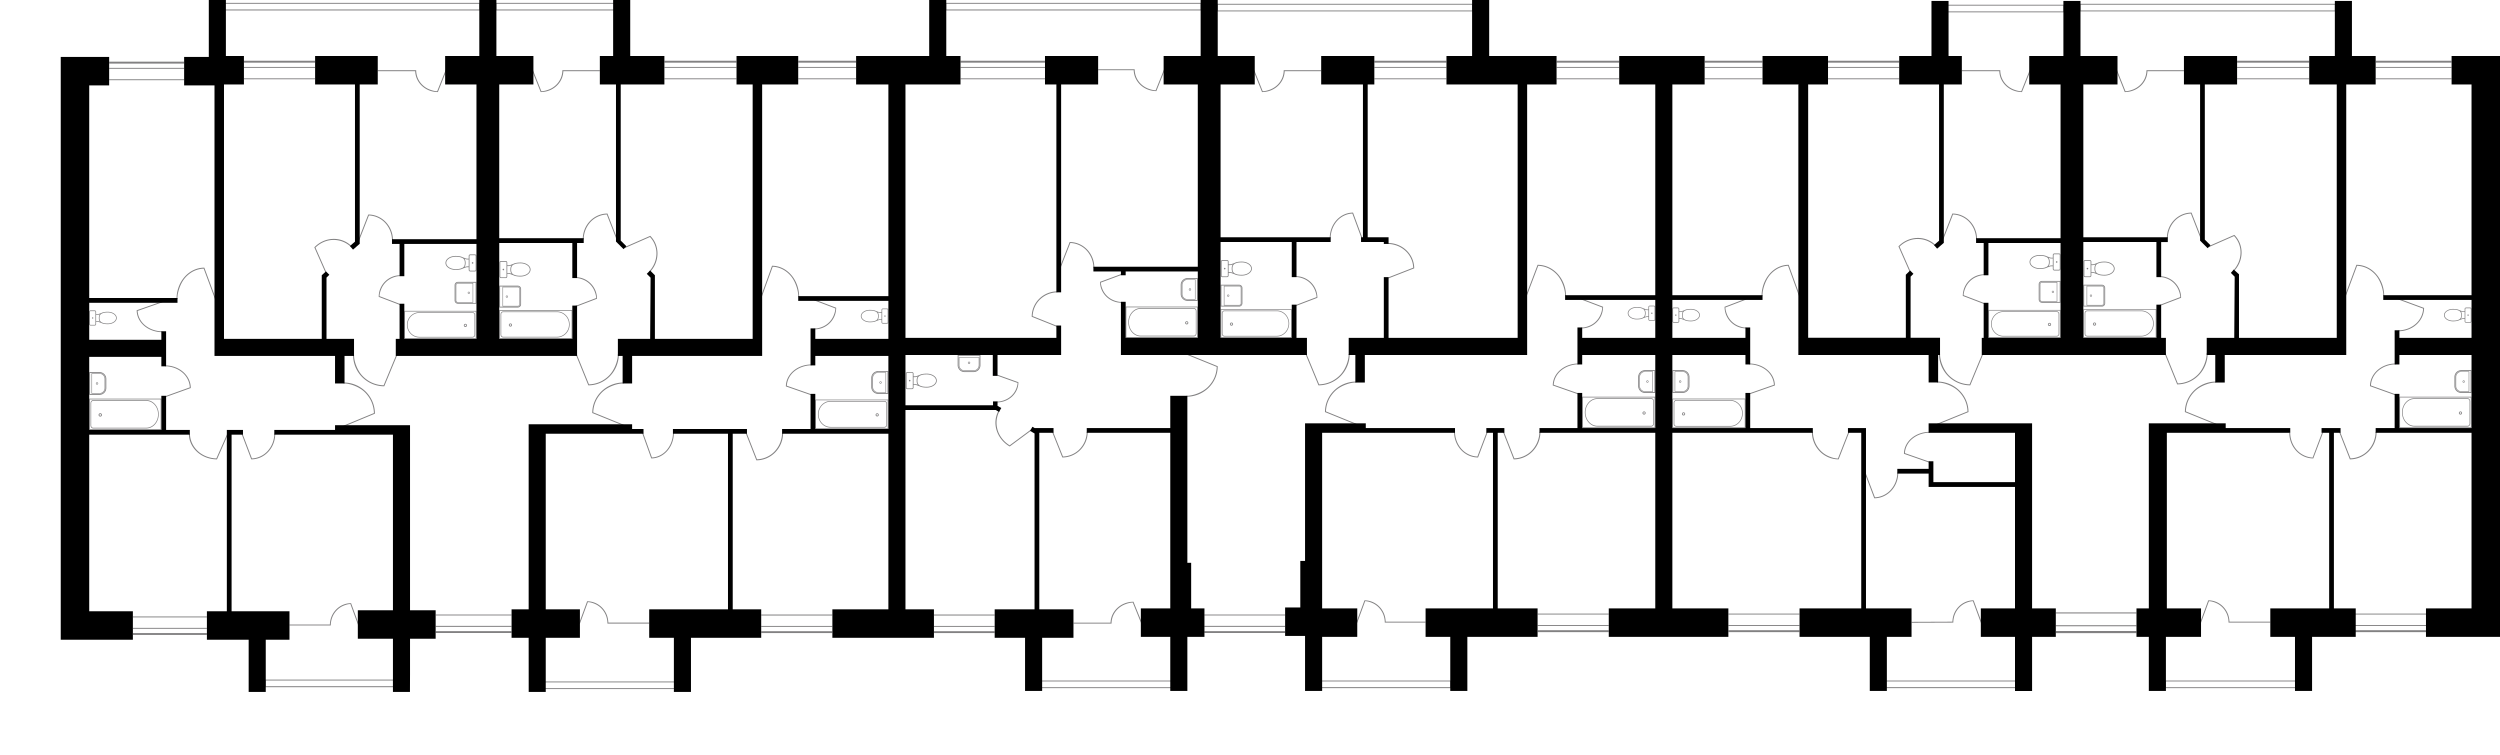 <svg xmlns="http://www.w3.org/2000/svg" width="2634" height="795" viewBox="0 0 2634 795">
  <g fill="#828182">
    <g fill-rule="evenodd" clip-rule="evenodd">
      <path d="M545.55 302.15h-16.1v20.7h16.1a2.3 2.3 0 0 0 2.3-2.3v-16.1a2.3 2.3 0 0 0-2.3-2.3zm1.725 18.4c0 .953-.772 1.725-1.725 1.725h-15.525v-19.55h15.525c.953 0 1.725.772 1.725 1.725v16.1zM545.55 301H526v23h19.55a3.45 3.45 0 0 0 3.45-3.45v-16.1a3.45 3.45 0 0 0-3.45-3.45zm2.588 19.55a2.588 2.588 0 0 1-2.588 2.587h-18.687v-21.275h18.687a2.588 2.588 0 0 1 2.588 2.588v16.1z"/>
      <path d="M534.05 311.925a.575.575 0 0 0-.004 1.15h.004a.574.574 0 0 0 0-1.15zm0-.575a1.15 1.15 0 0 0-.008 2.3h.008a1.15 1.15 0 0 0 0-2.3zM526 326.711V357h77v-30.289h-77zm76.3 29.568h-75.6v-28.847h75.6v28.847zm-72.1-.722h56.7c7.345 0 13.3-6.134 13.3-13.702s-5.955-13.702-13.3-13.702h-56.7c-1.546 0-2.8 1.291-2.8 2.885v21.635c0 1.593 1.254 2.884 2.8 2.884zm-2.1-24.519c0-1.195.94-2.164 2.1-2.164h56.7c6.959 0 12.6 5.812 12.6 12.981s-5.641 12.981-12.6 12.981h-56.7c-1.16 0-2.1-.968-2.1-2.163v-21.635zm20.263-54.402c-2.039 0-3.684.177-5.034.486l-.371.081a9.588 9.588 0 0 0-2.058.772l-3.025 1.134a6.14 6.14 0 0 1-2.154.391h-1.268v-2.864c0-.904-.732-1.636-1.636-1.636h-4.909c-.904 0-1.637.732-1.637 1.636v14.727c0 .904.733 1.637 1.637 1.637h4.909c.904 0 1.636-.733 1.636-1.637V288.5h1.268c.736 0 1.465.132 2.154.391l3.022 1.133a9.631 9.631 0 0 0 2.067.775l.364.079c1.35.309 2.995.486 5.034.486 5.875 0 10.637-3.297 10.637-7.364s-4.762-7.364-10.636-7.364zm-14.727 14.727a.82.82 0 0 1-.818.819h-4.909a.819.819 0 0 1-.818-.819v-14.727c0-.452.366-.818.818-.818h4.909c.452 0 .818.366.818.818v14.727zm4.528-3.238a6.951 6.951 0 0 0-2.442-.443h-1.268v-7.364h1.268c.834 0 1.661-.15 2.442-.443l.782-.293c-.935 1.232-1.219 2.758-1.219 4.418s.284 3.186 1.219 4.418l-.782-.293zm17.255.409c-1.772 1.227-4.264 2.011-7.056 2.011-2.173 0-3.855-.199-5.165-.533l-1.957-.733a5.548 5.548 0 0 1-1.034-.69c-1.271-1.104-1.662-2.652-1.662-4.589s.391-3.485 1.662-4.589a5.578 5.578 0 0 1 1.037-.691l1.952-.732c1.31-.335 2.993-.534 5.168-.534 2.792 0 5.284.785 7.056 2.012 1.775 1.228 2.763 2.845 2.763 4.534s-.988 3.305-2.763 4.534h-.001z"/>
      <path d="M530.392 283.154a.819.819 0 0 0-.846.789V284a.818.818 0 1 0 .846-.846zm-29.083 45.099v28.046h-74.618v-28.046h74.618zM502 357h-76v-29.448h76V357zm-2.073-25.241v21.034c0 1.162-.928 2.103-2.072 2.103h-55.964c-6.869 0-12.436-5.65-12.436-12.62s5.567-12.621 12.436-12.621h55.964c1.144 0 2.072.942 2.072 2.104zm.691 21.034c0 1.549-1.237 2.804-2.763 2.804h-55.964c-7.25 0-13.127-5.964-13.127-13.321s5.877-13.322 13.127-13.322h55.964c1.526 0 2.763 1.256 2.763 2.805v21.034zM482.45 297a3.45 3.45 0 0 0-3.45 3.45v16.1a3.45 3.45 0 0 0 3.45 3.45H502v-23h-19.55zm18.687 22.137H482.45a2.587 2.587 0 0 1-2.587-2.587v-16.1a2.588 2.588 0 0 1 2.587-2.588h18.688l-.001 21.275zM480.15 300.45v16.1a2.3 2.3 0 0 0 2.3 2.3h16.1v-20.7h-16.1a2.3 2.3 0 0 0-2.3 2.3zm17.825 17.825H482.45a1.725 1.725 0 0 1-1.725-1.725v-16.1c0-.953.772-1.725 1.725-1.725h15.525v19.55z"/>
      <path d="M493.95 307.925a.575.575 0 0 1 .004 1.15h-.004a.574.574 0 0 1 0-1.15zm0-.575a1.15 1.15 0 0 1 .008 2.3h-.007a1.15 1.15 0 0 1 0-2.3h-.001zm6.418-39.3h-4.895c-.901 0-1.632.73-1.632 1.632v2.87l-1.264-.015a6.134 6.134 0 0 1-2.149-.389l-3.018-1.132a9.612 9.612 0 0 0-2.047-.768l-.374-.082c-1.346-.308-2.986-.484-5.02-.484-5.858 0-10.606 3.287-10.606 7.343s4.748 7.343 10.606 7.343c2.034 0 3.674-.176 5.02-.485l.368-.08a9.594 9.594 0 0 0 2.053-.77l3.016-1.131a6.113 6.113 0 0 1 2.149-.39l1.264-.013v2.87c0 .901.731 1.632 1.632 1.632h4.895c.901 0 1.632-.731 1.632-1.632v-14.686c0-.902-.731-1.632-1.632-1.632l.002-.001zm-12.264 13.551a5.57 5.57 0 0 1-1.033.689l-1.948.73c-1.307.334-2.985.532-5.153.532-2.784 0-5.269-.783-7.035-2.006-1.77-1.225-2.756-2.837-2.756-4.521s.986-3.297 2.756-4.522c1.766-1.223 4.251-2.005 7.035-2.005 2.171 0 3.851.199 5.158.533l1.942.729c.4.212.748.441 1.033.688 1.268 1.101 1.657 2.645 1.657 4.577s-.389 3.475-1.657 4.576h.001zm4.473-.905c-.832 0-1.656.15-2.435.442l-.781.293c.932-1.228 1.216-2.75 1.216-4.406s-.284-3.178-1.216-4.406l.781.293a6.934 6.934 0 0 0 2.435.441l1.264.006v7.34l-1.264-.003zm8.607 3.672a.816.816 0 0 1-.816.816h-4.895a.816.816 0 0 1-.816-.816v-14.686c0-.451.365-.816.816-.816h4.895c.451 0 .816.365.816.816v14.686z"/>
      <path d="M497.919 276.209a.815.815 0 1 0 .002 1.63.815.815 0 0 0-.002-1.63zm788.761 50.223v28.847h73.64v-28.847h-73.64zM1286 356h75v-30.289h-75V356zm2.05-25.962v21.635c0 1.195.91 2.163 2.04 2.163h55.23c6.78 0 12.27-5.811 12.27-12.981s-5.49-12.981-12.27-12.981h-55.23c-1.13 0-2.04.969-2.04 2.164zm-.69 21.635c0 1.593 1.22 2.885 2.73 2.885h55.23c7.15 0 12.95-6.135 12.95-13.703s-5.8-13.702-12.95-13.702h-55.23c-1.51 0-2.73 1.292-2.73 2.885v21.635zM1305.55 300H1286v23h19.55c1.91 0 3.45-1.545 3.45-3.45v-16.1c0-1.905-1.54-3.45-3.45-3.45zm2.59 19.55a2.589 2.589 0 0 1-2.59 2.587h-18.69v-21.275h18.69a2.59 2.59 0 0 1 2.59 2.588v16.1zm-2.59-18.4h-16.1v20.7h16.1a2.3 2.3 0 0 0 2.3-2.3v-16.1a2.3 2.3 0 0 0-2.3-2.3zm1.73 18.4a1.73 1.73 0 0 1-1.73 1.725h-15.52v-19.55h15.52a1.73 1.73 0 0 1 1.73 1.725v16.1z"/>
      <path d="M1294.05 310.925c-.32 0-.57.257-.57.575s.25.575.57.575.58-.258.58-.575a.577.577 0 0 0-.58-.575zm0-.575c-.63 0-1.15.515-1.15 1.15s.52 1.15 1.15 1.15c.64 0 1.15-.515 1.15-1.15s-.51-1.15-1.15-1.15zm8.911-34.148a9.578 9.578 0 0 0-2.067.776l-3.015 1.132c-.69.258-1.42.391-2.16.391h-1.27v-2.864c0-.903-.73-1.636-1.63-1.636h-4.91c-.9 0-1.64.733-1.64 1.636v14.728c0 .903.74 1.636 1.64 1.636h4.91c.9 0 1.63-.733 1.63-1.636v-2.864h1.27c.738 0 1.469.132 2.16.391l3.015 1.132a9.578 9.578 0 0 0 2.067.776l.367.08c1.349.309 2.993.486 5.031.486 5.88 0 10.64-3.297 10.64-7.364s-4.76-7.364-10.64-7.364c-2.038 0-3.682.177-5.031.486m-9.688 14.24a.82.82 0 0 1-.82.818h-4.91a.82.82 0 0 1-.82-.818v-14.728a.82.82 0 0 1 .82-.818h4.91a.82.82 0 0 1 .82.818v14.728zm4.52-3.239a6.912 6.912 0 0 0-2.44-.443h-1.27v-7.364h1.27c.84 0 1.66-.15 2.44-.443l.788-.295c-.935 1.232-1.218 2.759-1.218 4.42s.283 3.188 1.218 4.42l-.788-.295zm17.26.409c-1.77 1.227-4.26 2.012-7.06 2.012-2.173 0-3.855-.199-5.165-.535l-1.94-.727a5.5 5.5 0 0 1-1.045-.696c-1.27-1.104-1.66-2.651-1.66-4.589s.39-3.485 1.66-4.589a5.59 5.59 0 0 1 1.046-.696l1.935-.725c1.31-.336 2.993-.535 5.168-.535 2.8 0 5.29.784 7.06 2.011 1.77 1.229 2.76 2.845 2.76 4.534s-.99 3.306-2.76 4.534l.001.001z"/>
      <path d="M1290.36 282.18a.82.82 0 1 0 0 1.64.82.82 0 0 0 0-1.64zM2095 326.552V356h76v-29.448h-76zm75.31 28.747h-74.62v-28.046h74.62v28.046zm-59.42-.701h55.96c1.53 0 2.77-1.256 2.77-2.805v-21.034c0-1.549-1.24-2.805-2.77-2.805h-55.96c-7.25 0-13.13 5.965-13.13 13.322s5.88 13.322 13.13 13.322zm0-25.943h55.96c1.15 0 2.08.942 2.08 2.104v21.034c0 1.162-.93 2.104-2.08 2.104h-55.96c-6.87 0-12.44-5.651-12.44-12.621s5.57-12.621 12.44-12.621zM2151.45 296a3.447 3.447 0 0 0-3.45 3.45v16.106a3.447 3.447 0 0 0 3.45 3.444H2171v-23h-19.55zm18.69 22.138h-18.69a2.59 2.59 0 0 1-2.59-2.588v-16.1a2.589 2.589 0 0 1 2.59-2.587h18.69v21.275zm-20.99-18.688v16.1a2.3 2.3 0 0 0 2.3 2.3h16.1v-20.7h-16.1a2.3 2.3 0 0 0-2.3 2.3zm17.82 17.825h-15.52a1.73 1.73 0 0 1-1.73-1.725v-16.1c0-.953.78-1.725 1.73-1.725h15.52v19.55z"/>
      <path d="M2162.95 306.35c-.64 0-1.15.515-1.15 1.15s.51 1.15 1.15 1.15c.63 0 1.15-.515 1.15-1.15s-.52-1.15-1.15-1.15zm.005 1.725h-.005a.578.578 0 0 1-.58-.575c0-.318.26-.575.58-.575s.57.257.57.575a.57.57 0 0 1-.565.575zm6.415-41.025h-4.9c-.9 0-1.63.731-1.63 1.632v2.853l-1.26.002c-.74 0-1.46-.132-2.15-.389l-3.011-1.129a9.532 9.532 0 0 0-2.062-.773l-.366-.08c-1.346-.308-2.987-.484-5.021-.484-5.86 0-10.61 3.287-10.61 7.343s4.75 7.343 10.61 7.343c2.034 0 3.675-.176 5.021-.484l.366-.08a9.565 9.565 0 0 0 2.062-.773l3.01-1.129a6.144 6.144 0 0 1 2.15-.389l1.26.01v2.845c0 .901.73 1.632 1.63 1.632h4.9c.9 0 1.63-.731 1.63-1.632v-14.686c0-.901-.73-1.632-1.629-1.632zm-12.27 13.551a5.467 5.467 0 0 1-1.031.688l-1.95.731c-1.306.333-2.984.531-5.149.531-2.78 0-5.27-.782-7.04-2.005-1.77-1.226-2.75-2.838-2.75-4.522s.98-3.296 2.75-4.522c1.77-1.223 4.26-2.005 7.04-2.005 2.165 0 3.843.198 5.149.531l1.95.731c.399.212.747.441 1.031.688 1.27 1.1 1.66 2.644 1.66 4.576s-.39 3.476-1.66 4.576v.002zm4.48-.904c-.83 0-1.66.149-2.44.441l-.773.29c.93-1.228 1.213-2.749 1.213-4.403s-.283-3.175-1.213-4.403l.773.29c.78.292 1.61.441 2.44.441l1.26-.002v7.356l-1.26-.01zm8.6 3.671c0 .451-.36.816-.81.816h-4.9a.81.81 0 0 1-.81-.812v-14.69c0-.451.36-.816.81-.816h4.9c.45 0 .81.365.81.816v14.686z"/>
      <path d="M2166.929 275.214a.82.82 0 0 0-.829.811.82.82 0 0 0 1.64 0 .821.821 0 0 0-.811-.811zM2195 325.711V356h77v-30.289h-77zm76.3 29.568h-75.6v-28.847h75.6v28.847zm-72.1-.721h56.7c7.35 0 13.3-6.135 13.3-13.703s-5.95-13.702-13.3-13.702h-56.7c-1.55 0-2.8 1.292-2.8 2.885v21.635c0 1.593 1.25 2.885 2.8 2.885zm-2.1-24.52c0-1.195.94-2.164 2.1-2.164h56.7c6.96 0 12.6 5.812 12.6 12.981s-5.64 12.981-12.6 12.981h-56.7c-1.16 0-2.1-.968-2.1-2.163v-21.635zM2214.55 300H2195v23h19.55c1.91 0 3.45-1.545 3.45-3.45v-16.1c0-1.905-1.54-3.45-3.45-3.45zm2.59 19.55a2.589 2.589 0 0 1-2.59 2.587h-18.69v-21.275h18.69a2.59 2.59 0 0 1 2.59 2.588v16.1zm-2.59-18.4h-16.1v20.7h16.1a2.3 2.3 0 0 0 2.3-2.3v-16.1a2.3 2.3 0 0 0-2.3-2.3zm1.73 18.4a1.73 1.73 0 0 1-1.73 1.725h-15.52v-19.55h15.52a1.73 1.73 0 0 1 1.73 1.725v16.1z"/>
      <path d="M2203.05 310.925c-.32 0-.57.257-.57.575s.25.575.57.575.58-.258.58-.575a.576.576 0 0 0-.58-.575zm0-.575c-.63 0-1.15.515-1.15 1.15s.52 1.15 1.15 1.15c.64 0 1.15-.515 1.15-1.15s-.51-1.15-1.15-1.15zm14.31-34.714c-2.039 0-3.682.177-5.031.486l-.368.08a9.622 9.622 0 0 0-2.066.775l-3.015 1.132c-.69.258-1.42.391-2.16.391l-1.27-.011v-2.853c0-.903-.73-1.636-1.63-1.636h-4.91c-.9 0-1.64.733-1.64 1.636v14.728c0 .903.74 1.636 1.64 1.636h4.91c.9 0 1.63-.733 1.63-1.636v-2.855l1.27-.009c.738 0 1.469.132 2.16.391l3.015 1.132a9.61 9.61 0 0 0 2.067.776l.367.08c1.349.309 2.993.486 5.031.486 5.88 0 10.64-3.297 10.64-7.364s-4.76-7.364-10.64-7.365zm-14.72 14.728a.82.82 0 0 1-.82.818h-4.91a.82.82 0 0 1-.82-.818v-14.728a.82.82 0 0 1 .82-.818h4.91a.82.82 0 0 1 .82.818v14.728zm4.52-3.239a6.912 6.912 0 0 0-2.44-.443l-1.27.009v-7.383l1.27.011c.84 0 1.66-.15 2.44-.443l.789-.295c-.935 1.232-1.218 2.759-1.218 4.42s.283 3.188 1.218 4.42l-.789-.295v-.001zm17.26.409c-1.77 1.227-4.26 2.012-7.06 2.012-2.173 0-3.855-.199-5.165-.535l-1.94-.727a5.5 5.5 0 0 1-1.045-.696c-1.27-1.104-1.66-2.651-1.66-4.589s.39-3.485 1.66-4.589a5.59 5.59 0 0 1 1.046-.696l1.936-.725c1.31-.336 2.993-.535 5.168-.535 2.8 0 5.29.784 7.06 2.011 1.77 1.229 2.76 2.845 2.76 4.534s-.99 3.306-2.76 4.534v.001z"/>
      <path d="M2199.351 282.189a.82.82 0 0 0-.811.811.82.82 0 0 0 1.64 0 .82.82 0 0 0-.829-.811z"/>
    </g>
    <path d="M537.803 340.781h-.004c-.443 0-.861.172-1.175.485-.316.314-.49.732-.491 1.177a1.67 1.67 0 0 0 1.67 1.67 1.668 1.668 0 0 0 1.661-1.67 1.673 1.673 0 0 0-1.661-1.662zm-.834 1.654a.828.828 0 0 1 .803-.862l.031-.001c.211 0 .411.08.567.224.163.153.257.359.264.638a.832.832 0 0 1-1.663.002l-.002-.001zm-46.61-1.249h-.004c-.443 0-.861.172-1.175.485-.316.314-.49.732-.491 1.177a1.67 1.67 0 0 0 1.67 1.67 1.668 1.668 0 0 0 1.661-1.67 1.673 1.673 0 0 0-1.661-1.662zm-.834 1.653a.828.828 0 0 1 .803-.862l.031-.001c.211 0 .411.08.567.224.163.153.257.359.264.638a.832.832 0 0 1-1.663.002l-.002-.001zm2099.359-16.912c-1.235-.283-2.708-.427-4.455-.427-2.522 0-4.893.679-6.672 1.912-1.778 1.231-2.758 2.869-2.758 4.613s.979 3.383 2.758 4.614c1.78 1.232 4.149 1.911 6.672 1.911 1.746 0 3.22-.145 4.455-.427l.355-.085a8.525 8.525 0 0 0 1.764-.661l2.717-1.018a5.397 5.397 0 0 1 1.91-.346h1.12v2.537c0 .8.65 1.45 1.45 1.45h4.35c.8 0 1.45-.65 1.45-1.45V325.5c0-.8-.65-1.45-1.45-1.45h-4.35c-.8 0-1.45.65-1.45 1.45v2.537h-1.12c-.66 0-1.3-.117-1.91-.346l-2.719-1.018a8.516 8.516 0 0 0-1.763-.66m2.418 10.078a4.985 4.985 0 0 1-.93.615l-1.732.65c-1.224.311-2.735.469-4.565.469-2.372 0-4.595-.633-6.257-1.783-1.575-1.089-2.442-2.516-2.442-4.018s.867-2.929 2.442-4.018c1.663-1.149 3.885-1.782 6.257-1.782 1.832 0 3.343.157 4.568.469l1.728.649c.347.184.665.385.931.615 1.019.891 1.474 2.145 1.474 4.066s-.455 3.176-1.474 4.066v.002zm5.094-.803h-1.12c-.74 0-1.48.133-2.17.392l-.685.257c.733-.96 1.074-2.204 1.074-3.912s-.341-2.952-1.074-3.912l.685.257c.69.26 1.43.392 2.17.392h1.12v6.526zm6.52 3.263a.72.72 0 0 1-.72.723h-4.351a.73.73 0 0 1-.729-.725v-13.05c0-.4.328-.725.73-.725h4.35c.402 0 .73.325.73.725l-.01 13.052z"/>
    <path d="M2600.383 331.3h-.008a.725.725 0 0 0-.008 1.45h.009c.19 0 .371-.073.507-.208a.712.712 0 0 0 .217-.51.722.722 0 0 0-.717-.733v.001zM2593.2 390c-3.968 0-7.195 3.228-7.195 7.2v9.6a7.14 7.14 0 0 0 2.104 5.089 7.151 7.151 0 0 0 5.092 2.111h10.805v-24H2593.2zm0 .9h9.905v22.2h-9.907a6.247 6.247 0 0 1-4.449-1.843 6.254 6.254 0 0 1-1.844-4.457v-9.6a6.252 6.252 0 0 1 1.838-4.452 6.26 6.26 0 0 1 4.457-1.848zm0 21.9h8.399v-21.6h-8.403a5.959 5.959 0 0 0-4.238 1.754 5.963 5.963 0 0 0-1.758 4.246v9.6c0 3.309 2.691 6 6 6zm7.8-.6h-7.8a5.406 5.406 0 0 1-5.4-5.4v-9.6c0-2.978 2.423-5.4 5.4-5.4h7.8v20.4z"/>
    <path d="M2595.76 400.8a1.2 1.2 0 0 0 0 2.4 1.201 1.201 0 0 0 0-2.4zm-.6 1.198a.6.6 0 0 1 .596-.604h.005v-.001a.598.598 0 0 1 .599.605.599.599 0 0 1-.6.596h-.004a.603.603 0 0 1-.596-.596zM2528 418.015V451h76v-32.985h-76zm.689 32.2V418.8h74.621v31.415h-74.621zm71.161-30.63h-55.96c-7.24 0-13.13 6.694-13.13 14.922s5.89 14.922 13.13 14.922h55.96c1.527 0 2.771-1.409 2.771-3.141v-23.562c0-1.732-1.243-3.142-2.771-3.142v.001zm-55.96.786h55.96c1.146 0 2.08 1.057 2.08 2.355v23.562c0 1.299-.934 2.355-2.08 2.355h-55.96c-6.859 0-12.439-6.342-12.439-14.137s5.58-14.136 12.439-14.135z"/>
    <path d="M2592.355 433.486h-.004c-.443 0-.861.172-1.175.485-.316.314-.49.732-.491 1.177a1.67 1.67 0 0 0 1.67 1.67 1.668 1.668 0 0 0 1.661-1.67 1.673 1.673 0 0 0-1.661-1.662zm-.833 1.654a.828.828 0 0 1 .803-.862l.031-.001c.211 0 .411.08.567.224.163.153.257.359.264.638a.832.832 0 0 1-1.663.002l-.002-.001zM120.239 330.411c-1.78-1.232-4.146-1.911-6.664-1.911-1.749 0-3.225.145-4.461.427l-.352.084a8.475 8.475 0 0 0-1.775.666l-2.705 1.014a5.433 5.433 0 0 1-1.909.346h-1.123V328.5c0-.8-.65-1.45-1.45-1.45h-4.35c-.8 0-1.45.65-1.45 1.45v13.05c0 .8.65 1.45 1.45 1.45h4.35c.8 0 1.45-.65 1.45-1.45v-2.538h1.123c.652 0 1.299.118 1.909.347l2.701 1.012a8.557 8.557 0 0 0 1.788.67l.342.081c1.236.283 2.712.427 4.462.427 2.518 0 4.884-.679 6.664-1.911 1.78-1.232 2.761-2.871 2.761-4.614s-.98-3.381-2.761-4.614v.001zm-19.714 11.139a.727.727 0 0 1-.725.725h-4.35a.726.726 0 0 1-.725-.725V328.5c0-.4.325-.725.725-.725h4.35c.4 0 .725.325.725.725v13.05zm4.012-2.87a6.152 6.152 0 0 0-2.164-.393h-1.123v-6.525h1.123c.739 0 1.472-.133 2.164-.392l.684-.257c-.731.959-1.072 2.203-1.072 3.912s.34 2.952 1.071 3.912l-.683-.257zm15.29.362c-1.662 1.149-3.882 1.783-6.252 1.783-1.827 0-3.337-.156-4.56-.466l-1.737-.651a4.964 4.964 0 0 1-.931-.616c-1.018-.885-1.472-2.139-1.472-4.067s.454-3.183 1.472-4.066c.267-.232.586-.433.934-.618l1.722-.646c1.225-.312 2.738-.469 4.571-.469 2.371 0 4.591.633 6.252 1.781l.128-.185-.128.185c1.579 1.093 2.448 2.52 2.448 4.018s-.87 2.924-2.448 4.018l.001-.001z"/>
    <circle cx="97.625" cy="335.025" r=".725"/>
    <path d="M104.8 392.014H94v24h10.8c3.97 0 7.2-3.229 7.2-7.199v-9.601c0-3.97-3.23-7.2-7.2-7.2zm-9.9.9h9.9c3.474 0 6.3 2.826 6.3 6.3v9.603a6.306 6.306 0 0 1-6.3 6.298h-9.9v-22.201zm15.9 15.9v-9.601c0-3.309-2.691-6-6-6h-8.4v21.601h8.4c3.309 0 6-2.691 6-6zm-6-15c2.978 0 5.4 2.422 5.4 5.4v9.601a5.405 5.405 0 0 1-5.4 5.399H97v-20.4h7.8z"/>
    <path d="M102.249 405.214c.32 0 .622-.126.848-.354s.35-.529.349-.85-.126-.621-.354-.848c-.228-.226-.511-.366-.85-.349a1.2 1.2 0 1 0 .007 2.401zm-.429-1.627a.598.598 0 0 1 .423-.175h.001a.598.598 0 0 1 .599.601c0 .33-.269.599-.599.6h-.001a.6.6 0 0 1-.423-1.026zM94 420.014V453h76v-32.986H94zm.691 32.2V420.8h74.618v31.414H94.691zm59.418-30.63H98.145c-1.523 0-2.763 1.41-2.763 3.142v23.561c0 1.733 1.24 3.142 2.763 3.142h55.964v-.001c7.238 0 13.127-6.694 13.127-14.922 0-8.228-5.889-14.922-13.127-14.922zm0 29.059H98.146c-1.143 0-2.073-1.056-2.073-2.356v-23.561c0-1.299.929-2.356 2.072-2.356v-.001h55.964c6.857 0 12.436 6.342 12.436 14.137s-5.579 14.137-12.436 14.137z"/>
    <path d="M106.893 435.896c-.336-.333-.754-.541-1.255-.515a1.777 1.777 0 0 0-1.768 1.767c-.001.473.182.919.516 1.255.335.336.779.521 1.261.522.473-.001.918-.186 1.252-.522s.517-.782.516-1.255-.187-.917-.522-1.252zm-.368 1.255a.889.889 0 0 1-.884.886h-.002a.883.883 0 0 1-.886-.887c0-.238.093-.46.261-.627a.881.881 0 0 1 .625-.258h.002c.237 0 .459.094.626.261s.259.391.258.625zM934.55 325.05h-4.35c-.8 0-1.45.65-1.45 1.45v2.537h-1.123a5.433 5.433 0 0 1-1.909-.346l-2.706-1.015a8.512 8.512 0 0 0-1.773-.665l-.353-.084c-1.236-.283-2.712-.427-4.461-.427-2.518 0-4.884.679-6.665 1.911-1.78 1.233-2.76 2.872-2.76 4.614s.98 3.381 2.761 4.614c1.78 1.232 4.146 1.911 6.664 1.911 1.749 0 3.225-.145 4.462-.427l.343-.081a8.578 8.578 0 0 0 1.788-.67l2.701-1.012a5.434 5.434 0 0 1 1.909-.347h1.123v2.538c0 .8.65 1.45 1.45 1.45h4.35c.8 0 1.45-.65 1.45-1.45v-13.05c0-.8-.65-1.45-1.45-1.45l-.001-.001zm-10.897 12.041a5 5 0 0 1-.933.617l-1.735.65c-1.224.31-2.733.467-4.561.467-2.371 0-4.59-.633-6.251-1.783-1.579-1.093-2.448-2.52-2.448-4.018s.87-2.925 2.448-4.019c1.66-1.148 3.88-1.781 6.251-1.781 1.834 0 3.347.158 4.572.47l1.72.645c.349.185.669.387.936.619 1.018.883 1.472 2.138 1.472 4.066s-.454 3.182-1.472 4.066l.001.001zm5.097-.804h-1.123c-.739 0-1.472.133-2.164.393l-.684.257c.731-.96 1.071-2.203 1.071-3.912s-.34-2.953-1.072-3.912l.685.257a6.174 6.174 0 0 0 2.164.392h1.123v6.525zm6.525 3.263a.727.727 0 0 1-.725.725h-4.35a.727.727 0 0 1-.725-.725V326.5c0-.4.325-.725.725-.725h4.35c.4 0 .725.325.725.725v13.05z"/>
    <circle cx="932.375" cy="333.025" r=".725"/>
    <path d="M925.2 391c-3.97 0-7.2 3.23-7.2 7.2v9.6c0 3.97 3.23 7.2 7.2 7.2H936v-24h-10.8zm0 23.1a6.307 6.307 0 0 1-6.3-6.3v-9.6c0-3.474 2.826-6.3 6.3-6.3h9.9v22.2h-9.9zm-6-15.9v9.6c0 3.309 2.691 6 6 6h8.4v-21.6h-8.4c-3.309 0-6 2.691-6 6zm6 15a5.406 5.406 0 0 1-5.4-5.4v-9.6c0-2.978 2.422-5.4 5.4-5.4h7.8v20.4h-7.8z"/>
    <path d="M927.758 401.8h-.003c-.319 0-.62.124-.847.35a1.192 1.192 0 0 0-.354.848c-.002.661.535 1.2 1.203 1.203a1.202 1.202 0 0 0 1.197-1.203 1.205 1.205 0 0 0-1.197-1.197l.001-.001zm.408 1.609a.601.601 0 1 1-.431-1.039h.022c.152 0 .296.058.408.161.117.11.185.259.19.46a.596.596 0 0 1-.19.419l.001-.001zM859 421v31h77v-31h-77zm.7 30.262v-29.523h75.6v29.523h-75.6zm72.1-28.786h-56.7c-7.334 0-13.3 6.291-13.3 14.024s5.966 14.024 13.3 14.024h56.7c1.544 0 2.8-1.325 2.8-2.953v-22.144c0-1.628-1.256-2.952-2.8-2.952v.001zm2.1 2.952v22.144c0 1.222-.942 2.215-2.1 2.215h-56.7c-6.948 0-12.6-5.96-12.6-13.286s5.652-13.286 12.6-13.286h56.7c1.158 0 2.1.993 2.1 2.213z"/>
    <path d="M924.205 435.44h-.004c-.443 0-.861.172-1.175.485-.316.314-.49.732-.491 1.177a1.67 1.67 0 0 0 1.67 1.67 1.668 1.668 0 0 0 1.661-1.67 1.673 1.673 0 0 0-1.661-1.662zm-.833 1.654a.828.828 0 0 1 .803-.862l.031-.001c.211 0 .411.08.567.224.163.153.257.359.264.638a.832.832 0 0 1-1.663.002l-.002-.001zM1186 323.015V356h76v-32.985h-76zm.69 32.2V323.8h74.62v31.415h-74.62zm71.16-30.63h-55.96c-7.24 0-13.13 6.694-13.13 14.922s5.89 14.922 13.13 14.922h55.96c1.527 0 2.77-1.409 2.77-3.141v-23.561c0-1.732-1.243-3.142-2.77-3.142zm0 29.059h-55.96c-6.859 0-12.44-6.342-12.44-14.137s5.581-14.136 12.44-14.136h55.96c1.147 0 2.08 1.057 2.08 2.356v23.561c0 1.299-.933 2.356-2.08 2.356z"/>
    <path d="M1250.355 338.486h-.004c-.443 0-.861.172-1.175.485-.316.314-.49.732-.491 1.177a1.67 1.67 0 0 0 1.67 1.67 1.668 1.668 0 0 0 1.661-1.67 1.673 1.673 0 0 0-1.661-1.662zm-.833 1.654a.828.828 0 0 1 .803-.862l.031-.001c.211 0 .411.08.567.224.163.153.257.359.264.638a.832.832 0 0 1-1.663.002l-.002-.001zm-278.536 54.114a9.591 9.591 0 0 0-2.013.755l-3.037 1.139a6.112 6.112 0 0 1-2.149.389h-1.264v-2.855c0-.9-.732-1.632-1.632-1.632h-4.895c-.9 0-1.632.732-1.632 1.632v14.686c0 .899.732 1.632 1.632 1.632h4.895c.9 0 1.632-.732 1.632-1.632v-2.862l1.264.007c.734 0 1.462.132 2.149.389l3.037 1.139a9.564 9.564 0 0 0 2.016.756l.384.091c1.391.318 3.052.481 5.021.481 2.833 0 5.497-.764 7.5-2.15s3.107-3.23 3.107-5.192-1.104-3.807-3.107-5.193c-2.003-1.387-4.667-2.15-7.5-2.15-1.968 0-3.629.163-5.021.481m-9.666 14.203a.817.817 0 0 1-.816.815h-4.895a.817.817 0 0 1-.816-.815v-14.686c0-.45.366-.816.816-.816h4.895c.45 0 .816.366.816.816v14.686zm4.515-3.23a6.934 6.934 0 0 0-2.435-.441l-1.264-.007v-7.337h1.264c.832 0 1.656-.15 2.435-.442l.77-.289c-.822 1.079-1.205 2.479-1.205 4.402s.383 3.322 1.204 4.401l-.769-.289v.002zm17.207.409c-1.867 1.293-4.365 2.005-7.035 2.005-2.058 0-3.757-.176-5.133-.525l-1.953-.732a5.538 5.538 0 0 1-1.046-.693c-1.146-.995-1.657-2.406-1.657-4.576s.511-3.582 1.657-4.577c.299-.26.657-.486 1.047-.693l1.951-.732c1.377-.349 3.076-.525 5.135-.525 2.67 0 5.168.712 7.036 2.005 1.777 1.23 2.755 2.836 2.755 4.522s-.979 3.291-2.755 4.521h-.002z"/>
    <path d="M958.444 400.21a.817.817 0 0 0-.816.815.816.816 0 1 0 1.393-.576.81.81 0 0 0-.577-.239zM1251.2 293c-3.967 0-7.195 3.228-7.195 7.2v9.599c-.003 3.967 3.222 7.198 7.195 7.201h10.805v-24H1251.2zm0 .9h9.905v22.2h-9.906a6.302 6.302 0 0 1-6.294-6.3v-9.6a6.252 6.252 0 0 1 1.838-4.452 6.259 6.259 0 0 1 4.457-1.848zm0 21.9h8.4v-21.6h-8.403a5.959 5.959 0 0 0-4.238 1.754 5.963 5.963 0 0 0-1.758 4.246v9.6c0 3.309 2.691 6 5.999 6zm7.8-.6h-7.8a5.406 5.406 0 0 1-5.4-5.4v-9.6c0-2.978 2.422-5.4 5.4-5.4h7.8v20.4z"/>
    <path d="M1253.76 303.8c-.662 0-1.2.539-1.2 1.2s.538 1.2 1.2 1.2c.661 0 1.2-.539 1.2-1.2s-.538-1.2-1.2-1.2zm-.599 1.198a.593.593 0 0 1 .172-.425.592.592 0 0 1 .423-.179h.004a.598.598 0 0 1 .6.604.6.6 0 0 1-.6.596h-.004a.603.603 0 0 1-.595-.596zM1008.995 374v10.8c.002 3.97 3.234 7.2 7.205 7.2h9.6c3.967 0 7.195-3.228 7.195-7.2V374h-24zm16.805 17.1h-9.603a6.263 6.263 0 0 1-4.455-1.844 6.26 6.26 0 0 1-1.848-4.456v-9.9h22.2v9.9c.002 1.681-.651 3.262-1.838 4.452s-2.767 1.846-4.457 1.848h.001zm-15.6-6.3c0 3.309 2.691 6 6 6h9.6c3.309 0 6-2.691 6-6v-8.4h-21.6v8.4zm21-7.8v7.8c0 2.978-2.422 5.4-5.4 5.4h-9.6a5.406 5.406 0 0 1-5.4-5.4V377h20.4z"/>
    <path d="M1021 381.043c-.662 0-1.2.539-1.2 1.2s.539 1.2 1.2 1.2 1.2-.538 1.2-1.2-.539-1.2-1.2-1.2zm-.009 1.8a.594.594 0 0 1-.621-.578c-.012-.331.248-.609.62-.621a.595.595 0 0 1 .579.62.602.602 0 0 1-.578.579zm276.508-43.023h-.004c-.443 0-.861.172-1.175.485-.316.314-.49.732-.491 1.177a1.67 1.67 0 0 0 1.67 1.67 1.668 1.668 0 0 0 1.661-1.67 1.673 1.673 0 0 0-1.661-1.662zm-.833 1.654a.828.828 0 0 1 .803-.862l.031-.001c.211 0 .411.08.567.224.163.153.257.359.264.638a.832.832 0 0 1-1.663.002l-.002-.001zm445.884-19.424h-4.35c-.8 0-1.45.65-1.45 1.45v2.537h-1.12c-.66 0-1.3-.117-1.91-.346l-2.718-1.018a8.595 8.595 0 0 0-1.763-.661l-.354-.085c-1.235-.283-2.708-.427-4.455-.427-2.521 0-4.891.679-6.672 1.912-1.778 1.231-2.758 2.869-2.758 4.613s.979 3.383 2.758 4.614c1.781 1.232 4.15 1.911 6.672 1.911 1.746 0 3.22-.145 4.455-.427l.355-.085a8.525 8.525 0 0 0 1.764-.661l2.716-1.018a5.397 5.397 0 0 1 1.91-.346h1.12v2.537c0 .8.65 1.45 1.45 1.45h4.35c.8 0 1.45-.65 1.45-1.45V323.5c0-.8-.65-1.45-1.45-1.45zm-10.894 12.041a4.985 4.985 0 0 1-.93.615l-1.732.65c-1.224.311-2.735.469-4.565.469-2.372 0-4.595-.633-6.257-1.783-1.575-1.089-2.442-2.516-2.442-4.018s.867-2.929 2.442-4.018c1.663-1.149 3.885-1.782 6.257-1.782 1.831 0 3.343.157 4.568.469l1.728.649c.347.184.665.385.931.615 1.019.891 1.474 2.145 1.474 4.066s-.455 3.177-1.474 4.066v.002zm5.094-.803h-1.12c-.74 0-1.48.133-2.17.392l-.685.257c.733-.96 1.074-2.204 1.074-3.912s-.341-2.952-1.074-3.912l.685.257c.69.26 1.43.392 2.17.392h1.12v6.526zm6.52 3.263a.72.72 0 0 1-.72.723h-4.351a.73.73 0 0 1-.729-.725v-13.05c0-.4.328-.725.73-.725h4.35c.402 0 .73.325.73.725l-.01 13.052z"/>
    <path d="M1740.383 329.3h-.008a.725.725 0 0 0-.008 1.45h.009c.19 0 .371-.073.507-.208a.712.712 0 0 0 .217-.51.722.722 0 0 0-.717-.733v.001zM1733.2 390c-3.968 0-7.195 3.228-7.195 7.2v9.6c-.002 1.922.746 3.729 2.104 5.089s3.165 2.109 5.092 2.111h10.805v-24H1733.2zm0 .9h9.905v22.2h-9.907a6.247 6.247 0 0 1-4.449-1.843 6.254 6.254 0 0 1-1.844-4.457v-9.6a6.252 6.252 0 0 1 1.838-4.452 6.26 6.26 0 0 1 4.457-1.848zm0 21.9h8.399v-21.6h-8.403a5.955 5.955 0 0 0-4.237 1.754 5.96 5.96 0 0 0-1.759 4.246v9.6c0 3.309 2.691 6 6 6zm7.8-.6h-7.8a5.406 5.406 0 0 1-5.4-5.4v-9.6c0-2.978 2.423-5.4 5.4-5.4h7.8v20.4z"/>
    <path d="M1735.76 400.8a1.2 1.2 0 0 0 0 2.4 1.201 1.201 0 0 0 0-2.4zm-.6 1.198a.6.6 0 0 1 .596-.604h.005a.602.602 0 0 1 .6.605.602.602 0 0 1-.601.596h-.004a.605.605 0 0 1-.596-.596v-.001zm-2.959 31.488h-.004c-.443 0-.861.172-1.175.485-.316.314-.49.732-.491 1.177a1.67 1.67 0 0 0 1.67 1.67 1.668 1.668 0 0 0 1.661-1.67 1.673 1.673 0 0 0-1.661-1.662zm-.833 1.654a.828.828 0 0 1 .803-.862l.031-.001c.211 0 .411.08.567.224.163.153.257.359.264.638a.832.832 0 0 1-1.663.002l-.002-.001z"/>
    <path d="M1667 418.015V451h77v-32.985h-77zm.7 32.2V418.8h75.6v31.415h-75.6zm72.1-30.63h-56.7c-7.334 0-13.3 6.694-13.3 14.922s5.966 14.922 13.3 14.922h56.7c1.544 0 2.8-1.409 2.8-3.141v-23.562c0-1.732-1.256-3.142-2.8-3.142v.001zm-56.7.786h56.7c1.158 0 2.101 1.057 2.101 2.355v23.562c0 1.299-.942 2.355-2.101 2.355h-56.7c-6.947 0-12.6-6.342-12.6-14.137s5.652-14.136 12.6-14.135zm105.142-92.959c-1.781-1.233-4.15-1.912-6.672-1.912-1.746 0-3.22.145-4.455.427l-.354.084a8.557 8.557 0 0 0-1.765.661l-2.717 1.018c-.61.229-1.25.346-1.91.346h-1.12v-2.537c0-.8-.65-1.45-1.45-1.45h-4.35c-.8 0-1.45.65-1.45 1.45v13.05c0 .8.65 1.45 1.45 1.45h4.35c.8 0 1.45-.65 1.45-1.45v-2.537h1.12a5.42 5.42 0 0 1 1.91.346l2.716 1.018a8.525 8.525 0 0 0 1.764.661l.355.085c1.235.283 2.708.427 4.455.427 2.521 0 4.891-.679 6.672-1.911 1.778-1.231 2.758-2.87 2.758-4.614s-.979-3.382-2.758-4.613l.001.001zm-19.712 11.138c0 .4-.328.725-.73.725h-4.35a.724.724 0 0 1-.72-.725v-13.055a.72.72 0 0 1 .72-.72h4.351c.4 0 .728.326.729.725v13.05zm4.01-2.87a6.195 6.195 0 0 0-2.17-.392h-1.12v-6.526h1.12c.74 0 1.48-.132 2.17-.392l.685-.257c-.733.96-1.074 2.203-1.074 3.912s.341 2.952 1.074 3.912l-.685-.257zm15.287.362c-1.662 1.149-3.885 1.783-6.257 1.783-1.829 0-3.34-.157-4.564-.468l-1.734-.651a5.023 5.023 0 0 1-.929-.614c-1.019-.89-1.474-2.145-1.474-4.067s.455-3.176 1.474-4.066c.267-.231.585-.432.932-.616l1.726-.648c1.225-.312 2.737-.47 4.569-.47 2.372 0 4.594.633 6.257 1.782 1.575 1.089 2.442 2.516 2.442 4.018s-.867 2.929-2.442 4.018v-.001z"/>
    <path d="M1765.625 331.3h-.008a.725.725 0 0 0 .007 1.451h.009a.725.725 0 0 0-.008-1.451zm7.175 58.7h-10.795v24h10.795c3.97 0 7.202-3.229 7.205-7.2v-9.6c-.003-3.97-3.235-7.2-7.205-7.2zm-9.895.9h9.897a6.31 6.31 0 0 1 6.303 6.3v9.6c0 3.474-2.829 6.3-6.306 6.3h-9.895v-22.2h.001zm15.895 15.9v-9.6c0-3.309-2.691-6-6-6h-8.399v21.6h8.399c3.309 0 6-2.691 6-6zm-6-15c2.978 0 5.4 2.422 5.4 5.4v9.6c0 2.978-2.423 5.4-5.4 5.4h-7.8v-20.4h7.8z"/>
    <path d="M1770.24 400.8c-.662 0-1.2.538-1.2 1.201.003.659.54 1.196 1.2 1.199a1.2 1.2 0 0 0 0-2.4zm.004 1.794h-.004a.605.605 0 0 1-.601-.604c0-.16.065-.311.18-.423a.595.595 0 0 1 .42-.173h.005a.6.6 0 0 1 .596.604.605.605 0 0 1-.596.596zM1762 420v31h77v-31h-77zm.7 30.262v-29.523h75.6v29.523h-75.6zm60.2-28.786h-56.7c-1.544 0-2.8 1.325-2.8 2.953v22.144c0 1.628 1.256 2.952 2.8 2.952h56.7c7.334 0 13.3-6.291 13.3-14.024s-5.966-14.024-13.3-14.024v-.001zm0 27.31h-56.7c-1.158 0-2.101-.993-2.101-2.214v-22.144c0-1.222.942-2.215 2.101-2.215h56.7c6.947 0 12.6 5.96 12.6 13.286s-5.652 13.286-12.6 13.287z"/>
    <path d="M1773.804 434.44h-.004c-.443 0-.861.172-1.175.485-.316.314-.49.732-.491 1.177a1.67 1.67 0 0 0 1.67 1.67 1.668 1.668 0 0 0 1.661-1.67 1.673 1.673 0 0 0-1.661-1.662zm-.833 1.654a.828.828 0 0 1 .803-.862l.031-.001c.211 0 .411.08.567.224.163.153.257.359.264.638a.832.832 0 0 1-1.663.002l-.002-.001zm386.388-95.908h-.004c-.443 0-.861.172-1.175.485-.316.314-.49.732-.491 1.177a1.67 1.67 0 0 0 1.67 1.67 1.668 1.668 0 0 0 1.661-1.67 1.673 1.673 0 0 0-1.661-1.662zm-.833 1.653a.828.828 0 0 1 .803-.862l.031-.001c.211 0 .411.08.567.224.163.153.257.359.264.638a.832.832 0 0 1-1.663.002l-.002-.001zm48.278-2.057h-.004c-.443 0-.861.172-1.175.485-.316.314-.49.732-.491 1.177a1.67 1.67 0 0 0 1.67 1.67 1.668 1.668 0 0 0 1.661-1.67 1.673 1.673 0 0 0-1.661-1.662zm-.833 1.653a.828.828 0 0 1 .803-.862l.031-.001c.211 0 .411.08.567.224.163.153.257.359.264.638a.832.832 0 0 1-1.663.002l-.002-.001zm97.077 92.046c.09-3.821.958-7.738 2.452-11.256 1.58-3.719 4.08-7.267 7-10.113s6.68-5.032 10.5-6.573c3.82-1.54 7.87-2.528 12-2.528V402c-4.328 0-8.615.83-12.63 2.446a33.028 33.028 0 0 0-10.7 6.966 32.065 32.065 0 0 0-7.16 10.425 31.378 31.378 0 0 0-2.51 12.298l32.808 13.327.385-.924-32.145-13.058v.001zm144.532 22.339-.934-.359-10.03 26.613c-2.911-.103-5.881-.883-8.577-2.073-2.92-1.294-5.54-3.109-7.78-5.5-2.23-2.391-4.13-5.376-5.34-8.5-1.21-3.124-1.95-6.618-1.95-10h-.97a28.587 28.587 0 0 0 1.92 10.332 27.33 27.33 0 0 0 5.48 8.76 25.34 25.34 0 0 0 8.2 5.853 23.923 23.923 0 0 0 9.68 2.055l10.3-27.18.001-.001zm55.34-.82c0 3.632-.82 7.385-2.17 10.741-1.35 3.355-3.46 6.561-5.96 9.129-2.49 2.569-5.41 4.518-8.66 5.908-3.061 1.305-6.343 2.044-9.655 2.131l-11.012-28.094-.928.371L2475.829 484c3.7 0 7.36-.75 10.78-2.207a28.17 28.17 0 0 0 9.14-6.287 29.085 29.085 0 0 0 6.11-9.408 29.858 29.858 0 0 0 2.14-11.098h-1.079zm-4.899-48.863c.101-2.749.79-5.469 1.979-8.012a22.305 22.305 0 0 1 5.5-7.333c2.39-2.111 5.38-3.9 8.5-5.042s6.62-1.833 10-1.833V383a30.079 30.079 0 0 0-10.33 1.814c-3.28 1.198-6.25 2.953-8.76 5.167-2.51 2.213-4.5 4.84-5.85 7.732a21.385 21.385 0 0 0-2.06 9.12l26.829 9.637.342-.939-26.15-9.394zm11.749-106.766c-1.47-4.003-3.63-7.641-6.35-10.706-2.71-3.064-5.94-5.495-9.49-7.153-3.56-1.658-7.36-2.512-11.21-2.512l-12.188 32.823.936.354 11.93-32.13c3.458.102 7 .968 10.172 2.453 3.39 1.582 6.62 4.077 9.22 7 2.59 2.923 4.58 6.681 5.99 10.5 1.4 3.819 2.3 7.867 2.3 12h.92a36.709 36.709 0 0 0-2.23-12.629zm17.405 15.161-.35.937 26.155 9.665c-.097 2.842-.787 5.654-1.98 8.284a22.958 22.958 0 0 1-5.5 7.555c-2.39 2.175-5.38 4.018-8.5 5.195s-6.62 1.889-10 1.889v.944a29.295 29.295 0 0 0 10.33-1.869c3.28-1.234 6.25-3.043 8.76-5.323s4.5-4.987 5.85-7.967a22.595 22.595 0 0 0 2.06-9.397l-26.825-9.912v-.001zM2348.954 655c-.111-2.76-.654-5.631-1.653-8.147a23.403 23.403 0 0 0-4.86-7.543 22.316 22.316 0 0 0-7.26-5.04 21.685 21.685 0 0 0-8.57-1.77l-8.579 23.326.938.348 8.381-22.787c2.555.123 5.068.86 7.431 1.877a21.321 21.321 0 0 1 6.93 4.807 22.262 22.262 0 0 1 4.63 7.194c1.069 2.688 1.659 5.82 1.66 8.731v.005h44v-1h-43.046l-.002-.001zM395 435.849c0-4.314-.854-8.586-2.512-12.571a32.838 32.838 0 0 0-7.153-10.657 33.04 33.04 0 0 0-10.706-7.121A33.14 33.14 0 0 0 362 403v1.033c4.133 0 8.181 1.01 12 2.585 3.819 1.574 7.577 3.81 10.5 6.719s5.418 6.536 7 10.337c1.499 3.602 2.368 7.614 2.456 11.526l-32.151 13.34.392.92 32.804-13.611H395zm-155.456 20.945-11.578 26.191A30.8 30.8 0 0 1 217.792 481c-3.427-1.294-6.489-3.109-9.111-5.5-2.623-2.391-4.845-5.376-6.264-8.5-1.42-3.125-2.278-6.619-2.278-10H199a24.943 24.943 0 0 0 2.254 10.332c1.488 3.276 3.669 6.252 6.419 8.76 2.75 2.507 6.014 4.496 9.606 5.853A32.139 32.139 0 0 0 228.611 484l11.845-26.794-.912-.412zm49.484.206c0 3.381-.733 6.875-1.945 10a26.904 26.904 0 0 1-5.347 8.5c-2.239 2.391-4.853 4.206-7.778 5.5-2.714 1.201-5.619 1.887-8.553 1.981l-9.938-26.161-.934.359 10.189 26.82c3.32 0 6.607-.699 9.674-2.055a25.238 25.238 0 0 0 8.2-5.853 27.183 27.183 0 0 0 5.48-8.76A28.612 28.612 0 0 0 290 456.999h-.972V457zm-90.083-57.288c-1.357-2.891-3.346-5.518-5.853-7.732-2.507-2.213-5.484-3.968-8.76-5.166A30.133 30.133 0 0 0 174 385v.916c3.382 0 6.876.691 10 1.834 3.124 1.142 6.109 2.931 8.5 5.041a22.368 22.368 0 0 1 5.5 7.334c1.193 2.544 1.879 5.263 1.98 8.012l-26.15 9.393.342.939 26.829-9.637c0-3.13-.698-6.229-2.055-9.121l-.001.001zm28.522-84.889L215.278 282c-3.845 0-7.652.853-11.204 2.512-3.552 1.658-6.78 4.089-9.499 7.153-2.718 3.065-4.875 6.702-6.346 10.706A36.66 36.66 0 0 0 186 315h.921c0-4.133.9-8.182 2.304-12 1.403-3.819 3.395-7.578 5.988-10.5 2.593-2.923 5.826-5.419 9.214-7 3.18-1.485 6.719-2.351 10.174-2.453l11.932 32.13.935-.354h-.001zM152.5 342.444a21.766 21.766 0 0 1-5.5-7.111c-1.189-2.457-1.874-5.085-1.979-7.741l26.145-9.12-.332-.943L144 326.89c0 3.035.698 6.04 2.055 8.844s3.346 5.352 5.853 7.498 5.484 3.848 8.76 5.01A30.968 30.968 0 0 0 171 350.001v-.889c-3.382 0-6.876-.67-10-1.778s-6.109-2.842-8.5-4.89zm225.969 316.382-8.58-23.326c-2.94 0-5.852.601-8.568 1.77a22.354 22.354 0 0 0-7.263 5.04 23.322 23.322 0 0 0-4.854 7.542c-1.004 2.517-1.547 5.388-1.657 8.148H305v1h43.5c0-2.912.588-6.046 1.661-8.736a22.242 22.242 0 0 1 4.629-7.194 21.324 21.324 0 0 1 6.927-4.807c2.363-1.016 4.881-1.753 7.433-1.877l8.382 22.787.938-.348-.001.001zm39.071-285.022-13.339 32.15c-3.912-.088-7.925-.956-11.527-2.455-3.801-1.582-7.428-4.078-10.337-7-2.909-2.923-5.145-6.682-6.719-10.5-1.574-3.819-2.584-7.867-2.584-12H372c0 4.332.849 8.622 2.5 12.628a33.013 33.013 0 0 0 7.121 10.706 32.856 32.856 0 0 0 10.657 7.154 32.729 32.729 0 0 0 12.571 2.512l13.611-32.804-.92-.392v.001zm-17.673-61.788c.119-2.598.841-5.161 1.838-7.566a21.713 21.713 0 0 1 11.745-11.746c2.633-1.09 5.455-1.829 8.305-1.829V290c-12.566.003-22.753 10.19-22.755 22.756l22.82 8.711.359-.934-22.312-8.517zm-38.826-58.652a26.965 26.965 0 0 0-10.523-1.636 28.003 28.003 0 0 0-10.487 2.547 28.822 28.822 0 0 0-8.853 6.341l11.725 26.583.918-.397-11.445-25.948a27.637 27.637 0 0 1 8.007-5.578c3.165-1.455 6.471-2.302 9.909-2.451 3.439-.149 7.047.385 10.235 1.564s6.28 2.997 8.733 5.325l.74-.78a26.201 26.201 0 0 0-8.959-5.57zm50.98-10.697a27.11 27.11 0 0 0-5.636-8.759 25.964 25.964 0 0 0-8.435-5.853A25.168 25.168 0 0 0 388 226l-10.465 26.816.93.368 10.211-26.166c3.027.091 6.023.777 8.824 1.982 3.009 1.294 5.697 3.109 8 5.5s4.254 5.375 5.5 8.5c1.246 3.124 2 6.618 2 10h1a27.912 27.912 0 0 0-1.979-10.333zm57.516-168.855-8.932 22.322c-2.747-.113-5.457-.838-8-1.839a22.913 22.913 0 0 1-7.401-4.705 21.66 21.66 0 0 1-4.945-7.04c-1.146-2.633-1.774-5.7-1.774-8.55h-.001v-.01H398v1h39.441c.12 2.696.725 5.504 1.796 7.963a22.708 22.708 0 0 0 5.185 7.382 24.048 24.048 0 0 0 7.76 4.933A24.994 24.994 0 0 0 461.335 97l9.128-22.812-.927-.375.001-.001zM650.989 373c0 4.133-.988 8.181-2.528 12-1.541 3.818-3.727 7.577-6.573 10.5-2.846 2.922-6.394 5.418-10.113 7-3.517 1.496-7.435 2.364-11.256 2.454l-13.058-32.146-.923.385 13.326 32.808c4.22 0 8.399-.854 12.298-2.512a32.1 32.1 0 0 0 10.425-7.154 33.065 33.065 0 0 0 6.966-10.706 33.774 33.774 0 0 0 2.446-12.628h-1.011l.001-.001zM632 73.99h-39.484V74c0 2.85-.628 5.917-1.775 8.55a21.66 21.66 0 0 1-4.945 7.04 22.913 22.913 0 0 1-7.401 4.705c-2.542 1.001-5.253 1.726-8 1.839l-8.932-22.322-.927.375 9.128 22.812a25.003 25.003 0 0 0 9.154-1.732 24.044 24.044 0 0 0 7.759-4.933 22.708 22.708 0 0 0 5.185-7.382c1.07-2.458 1.675-5.267 1.796-7.963h38.441v-1l.001.001zM606.245 292v.875c2.85 0 5.672.739 8.305 1.829a21.713 21.713 0 0 1 11.745 11.746c.996 2.405 1.719 4.969 1.838 7.566l-22.312 8.517.359.934 22.82-8.711c-.002-12.566-10.189-22.753-22.755-22.756zm84.596-34.795a25.856 25.856 0 0 0-5.737-8.725l-27.09 11.896.396.918 26.408-11.596a24.847 24.847 0 0 1 5.01 7.867c1.246 3.127 1.881 6.4 1.817 9.811-.065 3.412-.816 6.999-2.181 10.175-1.365 3.177-3.356 6.264-5.814 8.722l.727.727a28.674 28.674 0 0 0 6.071-8.948 27.856 27.856 0 0 0 2.27-10.463 26.673 26.673 0 0 0-1.877-10.384zm-40.376-5.389L640 225c-3.414 0-6.795.698-9.95 2.055a25.964 25.964 0 0 0-8.435 5.853 27.12 27.12 0 0 0-5.636 8.759A27.912 27.912 0 0 0 614 252h1c0-3.382.754-6.876 2-10 1.246-3.125 3.197-6.109 5.5-8.5s4.991-4.206 8-5.5c2.8-1.204 5.797-1.891 8.824-1.982l10.211 26.166.93-.368zm-25.42 182.663c.091-3.82.959-7.738 2.455-11.255 1.582-3.718 4.077-7.266 7-10.112s6.681-5.033 10.5-6.573 7.867-2.528 12-2.528V403a33.775 33.775 0 0 0-12.629 2.446 33.097 33.097 0 0 0-10.706 6.966 32.081 32.081 0 0 0-7.153 10.425A31.416 31.416 0 0 0 624 435.135l32.808 13.327.385-.924-32.148-13.059zM709.083 456c0 3.381-.691 6.875-1.833 10-1.142 3.124-2.931 6.109-5.042 8.5a22.353 22.353 0 0 1-7.333 5.5c-2.543 1.193-5.263 1.879-8.012 1.98l-9.393-26.15-.939.342 9.637 26.829c3.13 0 6.229-.699 9.12-2.055 2.892-1.357 5.519-3.346 7.732-5.853 2.214-2.508 3.969-5.484 5.167-8.76a30.133 30.133 0 0 0 1.814-10.332h-.917l-.001-.001zm114.928 0c0 3.632-.817 7.385-2.167 10.74-1.35 3.356-3.464 6.562-5.958 9.13-2.495 2.568-5.408 4.518-8.667 5.908-3.06 1.305-6.337 2.044-9.646 2.131l-11.015-28.094-.929.371L796.926 485c3.699 0 7.362-.75 10.779-2.208a28.106 28.106 0 0 0 9.138-6.286 29.057 29.057 0 0 0 6.106-9.408A29.759 29.759 0 0 0 825.093 456h-1.083.001zm5.01-49.592c.104-2.656.79-5.284 1.979-7.742a21.766 21.766 0 0 1 5.5-7.111c2.391-2.046 5.376-3.781 8.5-4.889 3.124-1.107 6.618-1.777 10-1.777V384a30.968 30.968 0 0 0-10.332 1.759c-3.276 1.161-6.253 2.864-8.76 5.01s-4.496 4.694-5.853 7.498c-1.357 2.804-2.055 5.809-2.055 8.844l26.834 9.361.332-.943-26.145-9.121zm10.805-106.037c-1.436-4.004-3.54-7.641-6.192-10.706-2.653-3.064-5.802-5.495-9.267-7.153-3.466-1.659-7.18-2.512-10.931-2.512l-11.905 32.827.938.347 11.65-32.125c3.363.105 6.807.97 9.903 2.452 3.306 1.581 6.459 4.077 8.989 7 2.53 2.922 4.474 6.681 5.843 10.5 1.369 3.818 2.247 7.867 2.247 12H842a37.507 37.507 0 0 0-2.174-12.629v-.001zM881 324.244l-22.821-8.711-.358.934 22.312 8.516c-.119 2.598-.841 5.161-1.838 7.566a21.697 21.697 0 0 1-11.745 11.746c-2.633 1.091-5.455 1.83-8.305 1.83V347A22.757 22.757 0 0 0 881 324.244zM640.953 656c-.111-2.76-.654-5.631-1.657-8.148a23.322 23.322 0 0 0-4.854-7.542 22.354 22.354 0 0 0-7.263-5.04 21.661 21.661 0 0 0-8.568-1.77l-8.58 23.326.938.348 8.382-22.787c2.552.123 5.07.861 7.433 1.877a21.324 21.324 0 0 1 6.927 4.807 22.242 22.242 0 0 1 4.629 7.194c1.073 2.69 1.661 5.824 1.661 8.736h44v-1h-43.047l-.001-.001zm562.51.811L1194.23 634c-3.17 0-6.32.589-9.26 1.732a24.458 24.458 0 0 0-7.85 4.933c-2.24 2.113-4.03 4.621-5.24 7.382-1.086 2.459-1.694 5.268-1.815 7.964H1131v1h40.12v-.015c0-2.849.63-5.914 1.79-8.546a21.567 21.567 0 0 1 5.01-7.041 23.142 23.142 0 0 1 7.48-4.704c2.575-1.003 5.32-1.728 8.101-1.839l9.036 22.324.926-.379zm46.729-284.272-.385.923 32.145 13.057c-.09 3.821-.957 7.739-2.452 11.256-1.58 3.719-4.08 7.267-7 10.113s-6.68 5.032-10.5 6.573c-3.82 1.54-7.87 2.528-12 2.528V418c4.328 0 8.615-.83 12.63-2.446a33.028 33.028 0 0 0 10.7-6.966 32.065 32.065 0 0 0 7.16-10.425 31.378 31.378 0 0 0 2.51-12.298l-32.808-13.326zM1144.97 455c0 3.382-.77 6.876-2.05 10s-3.29 6.109-5.66 8.5c-2.36 2.391-5.13 4.206-8.22 5.5a25.425 25.425 0 0 1-9.091 1.982l-10.486-26.171-.926.377L1119.28 482c3.51 0 6.98-.698 10.22-2.055a26.61 26.61 0 0 0 8.67-5.853 27.175 27.175 0 0 0 5.8-8.76A27.3 27.3 0 0 0 1146 455h-1.03zm-94.801-60.471-.339.941 22.303 7.994c-.128 2.409-.846 4.787-1.833 7.018a20.358 20.358 0 0 1-4.71 6.587 21.826 21.826 0 0 1-7.04 4.401c-2.63 1.02-5.46 1.711-8.31 1.711V424a24.136 24.136 0 0 0 8.71-1.62 23.04 23.04 0 0 0 7.39-4.615 21.4 21.4 0 0 0 4.93-6.906 20.16 20.16 0 0 0 1.73-8.147l-22.831-8.183zm37.849-61.476c.088-3.12.778-6.209 1.982-9.095 1.29-3.092 3.11-5.855 5.5-8.222s5.38-4.372 8.5-5.653c3.12-1.28 6.62-2.055 10-2.055V307a27.19 27.19 0 0 0-10.33 2.034 27 27 0 0 0-8.76 5.793 26.54 26.54 0 0 0-5.85 8.669 26.43 26.43 0 0 0-2.06 10.226l26.812 10.741.377-.926-26.171-10.484zm63.002-61.385a27.054 27.054 0 0 0-5.64-8.76 25.933 25.933 0 0 0-8.43-5.853A25.165 25.165 0 0 0 1127 255v.052l-10.465 26.764.93.368 10.231-26.165c3.023.093 6.009.779 8.804 1.981 3.01 1.294 5.7 3.109 8 5.5s4.25 5.376 5.5 8.5 2 6.618 2 10h1a27.823 27.823 0 0 0-1.98-10.332zm15.39 40.162a21.074 21.074 0 0 1-4.71-6.814c-.991-2.318-1.711-4.788-1.834-7.292l22.309-8.255-.349-.938-22.826 8.447c0 2.892.59 5.756 1.73 8.428a22.142 22.142 0 0 0 4.93 7.144 22.95 22.95 0 0 0 7.39 4.774 23.43 23.43 0 0 0 8.71 1.676v-.847c-2.85 0-5.68-.715-8.31-1.77a21.747 21.747 0 0 1-7.04-4.553zm-79.705 140.383-22.917 16.988a29.628 29.628 0 0 1-7.648-6.688c-2.26-2.801-3.96-5.874-4.99-9.231-1.03-3.356-1.43-7.031-1.07-10.432.36-3.402 1.38-6.849 3.07-9.777l-.97-.559a25.35 25.35 0 0 0-3.25 10.053c-.38 3.567-.01 7.214 1.07 10.734 1.08 3.519 2.86 6.842 5.23 9.779a30.804 30.804 0 0 0 8.6 7.336l23.465-17.393-.59-.809v-.001zm139.832-379.401-8.937 22.321c-2.742-.113-5.456-.837-8-1.838a23.028 23.028 0 0 1-7.4-4.706 21.842 21.842 0 0 1-4.94-7.04c-1.15-2.633-1.78-5.7-1.78-8.55v-.01H1157v1h37.445c.119 2.696.718 5.504 1.795 7.963a22.679 22.679 0 0 0 5.18 7.382 24.048 24.048 0 0 0 7.76 4.933 24.975 24.975 0 0 0 9.15 1.732l9.133-22.812-.926-.375zM1420.97 373c0 4.133-1.01 8.181-2.59 12-1.57 3.819-3.81 7.577-6.72 10.5-2.91 2.923-6.53 5.418-10.33 7-3.611 1.499-7.615 2.368-11.531 2.456l-13.339-32.151-.92.392 13.61 32.804a32.797 32.797 0 0 0 23.23-9.665 33.02 33.02 0 0 0 7.12-10.706 33.14 33.14 0 0 0 2.5-12.629l-1.03-.001zM1392 73.99h-39.48v.028c-.003 2.845-.632 5.905-1.78 8.532a21.842 21.842 0 0 1-4.94 7.04 23.028 23.028 0 0 1-7.4 4.706c-2.544 1.001-5.257 1.725-7.999 1.838l-8.937-22.321-.928.375L1329.67 97c3.14 0 6.25-.589 9.15-1.732 2.9-1.144 5.54-2.82 7.76-4.933a22.679 22.679 0 0 0 5.18-7.382c1.077-2.458 1.676-5.267 1.795-7.963H1392v-1zm-5.73 231.058a22.905 22.905 0 0 0-4.93-7.383 22.773 22.773 0 0 0-16.1-6.665v.875c2.85 0 5.68.739 8.31 1.83a21.663 21.663 0 0 1 7.04 4.704 21.812 21.812 0 0 1 4.71 7.041c.995 2.405 1.717 4.968 1.835 7.565l-22.315 8.518.359.934 22.82-8.711c0-2.988-.59-5.948-1.729-8.708zM1490 282.722c0-3.51-.72-6.985-2.11-10.227a26.741 26.741 0 0 0-6.02-8.67 27.848 27.848 0 0 0-9-5.793 28.695 28.695 0 0 0-10.62-2.034v1.028c3.47 0 7.07.775 10.28 2.056 3.21 1.28 6.28 3.286 8.73 5.653 2.46 2.366 4.33 5.13 5.66 8.222a24.857 24.857 0 0 1 2.032 9.1l-26.887 10.478.369.93L1490 282.722zm-54.531-31.897L1425.56 224c-3.23 0-6.42.698-9.4 2.055s-5.69 3.346-7.97 5.853-4.09 5.484-5.32 8.76A29.423 29.423 0 0 0 1401 251h.94c0-3.382.72-6.876 1.89-10 1.18-3.124 3.02-6.109 5.2-8.5a22.939 22.939 0 0 1 7.55-5.5c2.628-1.197 5.444-1.883 8.29-1.98l9.662 26.156.937-.351zm-38.421 182.656c.09-3.821.958-7.738 2.452-11.256 1.58-3.719 4.08-7.267 7-10.113s6.68-5.032 10.5-6.573c3.82-1.54 7.87-2.528 12-2.528V402c-4.328 0-8.615.83-12.63 2.446a33.028 33.028 0 0 0-10.7 6.966 32.065 32.065 0 0 0-7.16 10.425 31.378 31.378 0 0 0-2.51 12.298l32.808 13.327.385-.924-32.145-13.058v.001zm170.419 21.699-.934-.359-9.936 26.161c-2.937-.094-5.838-.78-8.557-1.981-2.92-1.294-5.54-3.109-7.78-5.5-2.23-2.391-4.13-5.376-5.34-8.5s-1.95-6.618-1.95-10h-.97a28.587 28.587 0 0 0 1.92 10.332 27.33 27.33 0 0 0 5.48 8.76 25.33 25.33 0 0 0 8.2 5.853 23.923 23.923 0 0 0 9.68 2.055l10.187-26.82v-.001zm54.453-.18c0 3.632-.82 7.385-2.17 10.741-1.35 3.355-3.46 6.561-5.96 9.129-2.49 2.569-5.41 4.518-8.66 5.908-3.061 1.305-6.343 2.044-9.655 2.131l-11.011-28.094-.928.371L1594.83 484c3.7 0 7.36-.75 10.78-2.207a28.17 28.17 0 0 0 9.14-6.287 29.085 29.085 0 0 0 6.11-9.408A29.858 29.858 0 0 0 1623 455h-1.08zm15.101-49.591c.105-2.657.793-5.285 1.979-7.742 1.29-2.675 3.11-5.065 5.5-7.111 2.39-2.047 5.38-3.782 8.5-4.889 3.12-1.108 6.62-1.778 10-1.778V383a30.957 30.957 0 0 0-10.33 1.759c-3.28 1.162-6.25 2.864-8.76 5.01s-4.5 4.694-5.85 7.498c-1.36 2.804-2.06 5.809-2.06 8.844l26.834 9.361.332-.943-26.145-9.12zm10.699-106.038c-1.51-4.003-3.72-7.641-6.5-10.706-2.79-3.064-6.1-5.495-9.73-7.153a27.654 27.654 0 0 0-11.48-2.512l-12.476 32.819.932.362 12.216-32.135c3.541.099 7.175.965 10.439 2.453 3.47 1.582 6.79 4.077 9.44 7 2.66 2.923 4.7 6.681 6.14 10.5 1.43 3.819 2.36 7.867 2.36 12h.94a36.032 36.032 0 0 0-2.281-12.628zm41.28 23.844-22.82-8.682-.359.934 22.316 8.49c-.115 2.607-.838 5.179-1.836 7.593-1.094 2.632-2.695 5.025-4.71 7.041s-4.407 3.614-7.04 4.704c-2.63 1.091-5.46 1.83-8.31 1.83V346a22.777 22.777 0 0 0 16.1-6.665 22.905 22.905 0 0 0 4.93-7.383 22.943 22.943 0 0 0 1.729-8.737M1459.953 655c-.111-2.76-.654-5.631-1.653-8.147a23.403 23.403 0 0 0-4.86-7.543 22.316 22.316 0 0 0-7.26-5.04 21.685 21.685 0 0 0-8.57-1.77l-8.578 23.326.938.348 8.38-22.787c2.556.123 5.068.861 7.431 1.877a21.321 21.321 0 0 1 6.93 4.807 22.245 22.245 0 0 1 4.63 7.194c1.07 2.69 1.66 5.824 1.66 8.736h43v-1h-42.047l-.001-.001zm611.537-233.163a32.065 32.065 0 0 0-7.16-10.425 33.028 33.028 0 0 0-10.7-6.966A33.824 33.824 0 0 0 2041 402v1.011c4.13 0 8.18.988 12 2.528 3.82 1.541 7.58 3.727 10.5 6.573s5.42 6.394 7 10.113c1.495 3.517 2.362 7.435 2.452 11.256l-32.145 13.058.385.924L2074 434.136c0-4.22-.85-8.399-2.51-12.298v-.001zM1999.03 498c0 3.382-.74 6.876-1.95 10s-3.11 6.109-5.34 8.5c-2.24 2.391-4.86 4.206-7.78 5.5-2.719 1.201-5.62 1.887-8.557 1.981l-9.936-26.161-.934.359 10.187 26.82c3.32 0 6.61-.698 9.68-2.055a25.345 25.345 0 0 0 8.2-5.853 27.33 27.33 0 0 0 5.48-8.76 28.587 28.587 0 0 0 1.92-10.332h-.97V498zm7.991-20.592c.105-2.656.793-5.284 1.979-7.741 1.29-2.675 3.11-5.065 5.5-7.111 2.39-2.047 5.38-3.782 8.5-4.889 3.12-1.108 6.62-1.778 10-1.778V455a30.957 30.957 0 0 0-10.33 1.759c-3.28 1.162-6.25 2.864-8.76 5.01s-4.5 4.694-5.85 7.498c-1.36 2.804-2.06 5.809-2.06 8.844l26.834 9.361.332-.943-26.145-9.121zm-59.485-22.594-11.087 28.291c-3.286-.096-6.541-1.032-9.579-2.327-3.25-1.39-6.17-3.339-8.66-5.908-2.5-2.568-4.61-5.774-5.96-9.129-1.35-3.356-2.17-7.109-2.17-10.741H1909c0 3.802.727 7.569 2.14 11.098a29.085 29.085 0 0 0 6.11 9.408 28.17 28.17 0 0 0 9.14 6.287c3.376 1.438 7.129 2.188 10.78 2.207l11.294-28.814-.928-.372zm-79.596-57.548c-1.35-2.803-3.34-5.351-5.85-7.497s-5.48-3.848-8.76-5.01A30.957 30.957 0 0 0 1843 383v.889c3.38 0 6.88.67 10 1.778 3.12 1.107 6.11 2.842 8.5 4.889 2.39 2.046 4.21 4.436 5.5 7.111 1.186 2.457 1.874 5.085 1.979 7.741l-26.145 9.12.332.943L1870 406.11c0-3.035-.7-6.04-2.06-8.844zm28.529-85.439L1884.56 279c-3.75 0-7.46.854-10.93 2.512-3.46 1.658-6.61 4.089-9.26 7.153-2.66 3.065-4.76 6.703-6.2 10.706A37.632 37.632 0 0 0 1856 312h.9c0-4.133.88-8.181 2.25-12s3.31-7.577 5.84-10.5 5.68-5.418 8.99-7c3.09-1.482 6.539-2.347 9.897-2.452l11.654 32.125.938-.347v.001zm-72.059 26.764a21.812 21.812 0 0 1-4.71-7.041c-.995-2.405-1.717-4.968-1.835-7.565l22.315-8.518-.359-.934-22.82 8.711c0 2.988.59 5.948 1.73 8.708a22.905 22.905 0 0 0 4.93 7.383 22.773 22.773 0 0 0 16.1 6.665v-.875c-2.85 0-5.68-.739-8.31-1.83a21.678 21.678 0 0 1-7.041-4.704zm263.559 317.235-8.579-23.326c-2.94 0-5.85.601-8.57 1.77a22.316 22.316 0 0 0-7.26 5.04 23.403 23.403 0 0 0-4.86 7.543c-1 2.516-1.542 5.387-1.653 8.147l-43.046.174v1l43-.174h1v-.005c0-2.911.59-6.043 1.66-8.731a22.245 22.245 0 0 1 4.63-7.194 21.321 21.321 0 0 1 6.93-4.807c2.363-1.016 4.875-1.754 7.431-1.877l8.381 22.787.938-.348-.002.001zm.571-283.022-13.339 32.151c-3.916-.088-7.921-.956-11.531-2.456-3.8-1.582-7.42-4.077-10.33-7s-5.15-6.681-6.72-10.5c-1.58-3.819-2.59-7.867-2.59-12H2043c0 4.333.849 8.623 2.5 12.629a33.02 33.02 0 0 0 7.12 10.706 32.797 32.797 0 0 0 23.23 9.665l13.61-32.804-.92-.391zm-19.676-61.789c.119-2.597.84-5.16 1.836-7.565a21.807 21.807 0 0 1 4.71-7.041 21.663 21.663 0 0 1 7.04-4.704c2.63-1.091 5.46-1.83 8.31-1.83V289a22.777 22.777 0 0 0-16.1 6.665 22.905 22.905 0 0 0-4.93 7.383 22.813 22.813 0 0 0-1.73 8.707l22.821 8.712.359-.934-22.316-8.518zm-38.824-58.651a26.958 26.958 0 0 0-10.52-1.636 28.018 28.018 0 0 0-10.49 2.547 28.682 28.682 0 0 0-8.85 6.342l11.721 26.582.918-.397-11.443-25.95a27.7 27.7 0 0 1 8.004-5.575c3.17-1.455 6.47-2.302 9.91-2.451s7.05.385 10.24 1.564 6.28 2.997 8.73 5.325l.74-.779a26.223 26.223 0 0 0-8.96-5.571v-.001zm50.98-10.696a27.054 27.054 0 0 0-5.64-8.76 25.933 25.933 0 0 0-8.43-5.853A25.165 25.165 0 0 0 2057 225l-10.465 26.816.93.368 10.211-26.166c3.03.091 6.022.777 8.824 1.982 3.01 1.294 5.7 3.109 8 5.5s4.25 5.376 5.5 8.5 2 6.618 2 10h1a27.823 27.823 0 0 0-1.98-10.332zm57.516-167.856-8.937 22.321c-2.742-.113-5.455-.837-7.999-1.838a23.028 23.028 0 0 1-7.4-4.706 21.842 21.842 0 0 1-4.94-7.04c-1.149-2.63-1.778-5.694-1.78-8.541v-.019H2067v1h39.445c.119 2.696.718 5.504 1.795 7.963a22.679 22.679 0 0 0 5.18 7.382 24.048 24.048 0 0 0 7.76 4.933 24.975 24.975 0 0 0 9.15 1.732l9.134-22.812-.928-.375zM2324.99 372c0 4.133-.99 8.181-2.53 12s-3.73 7.577-6.57 10.5c-2.85 2.923-6.4 5.418-10.11 7-3.519 1.496-7.438 2.364-11.254 2.455l-13.063-32.147-.924.384L2293.871 405c4.22 0 8.39-.854 12.29-2.512a32.154 32.154 0 0 0 10.43-7.153 33.048 33.048 0 0 0 6.96-10.706 33.677 33.677 0 0 0 2.45-12.629h-1.011zM2301 73.99h-39.48v.019c-.001 2.847-.631 5.911-1.78 8.541a21.842 21.842 0 0 1-4.94 7.04 23.028 23.028 0 0 1-7.4 4.706c-2.544 1.001-5.257 1.725-7.999 1.838l-8.937-22.321-.928.375L2238.67 97c3.14 0 6.25-.589 9.15-1.732 2.9-1.144 5.54-2.82 7.76-4.933a22.679 22.679 0 0 0 5.18-7.382c1.077-2.458 1.676-5.267 1.795-7.963H2301v-1zm-9.66 223.675a22.773 22.773 0 0 0-16.1-6.665v.875c2.85 0 5.68.739 8.31 1.83a21.663 21.663 0 0 1 7.04 4.704 21.812 21.812 0 0 1 4.71 7.041c.996 2.405 1.717 4.968 1.836 7.565l-22.316 8.518.359.934 22.82-8.711c0-2.988-.59-5.948-1.73-8.708a22.918 22.918 0 0 0-4.929-7.383zm68.5-41.46a25.815 25.815 0 0 0-5.74-8.725l-27.088 11.897.396.918 26.41-11.599a25.02 25.02 0 0 1 5.012 7.869c1.24 3.127 1.88 6.4 1.81 9.812-.06 3.411-.81 6.998-2.18 10.175-1.36 3.176-3.35 6.263-5.81 8.721l.73.727a28.774 28.774 0 0 0 6.07-8.948 27.913 27.913 0 0 0 2.27-10.462 26.568 26.568 0 0 0-1.88-10.385zm-40.375-5.389L2309 224c-3.41 0-6.8.698-9.95 2.055a25.933 25.933 0 0 0-8.43 5.853 27.054 27.054 0 0 0-5.64 8.76A27.823 27.823 0 0 0 2283 251h1c0-3.382.75-6.876 2-10s3.2-6.109 5.5-8.5 4.99-4.206 8-5.5c2.802-1.204 5.794-1.891 8.824-1.982l10.211 26.166.93-.368zM2474 646.5h91v1h-91v-1zm0 12h91v1h-91v-1zm0 5.5h91v2h-91v-2zm-308-18.746h85v1.12h-85v-1.12zm0 13.44h85v1.12h-85v-1.12zm0 6.16h85v2.24h-85v-2.24zM1821 646.5h75v1h-75v-1zm0 12h75v1h-75v-1zm0 5.5h75v2h-75v-2zm682-581.5h80v1h-80v-1zm0-12h80v1h-80v-1zm0-6.5h80v2h-80v-2zm-146 18.5h76v1h-76v-1zm0-12h76v1h-76v-1zm0-6.5h76v2h-76v-2zM115 83.5h79v1h-79v-1zm0-12h79v1h-79v-1zm0-6.5h79v2h-79v-2zm142 17.5h75v1h-75v-1zm0-12h75v1h-75v-1zm0-6.5h75v2h-75v-2zm2164 661h-140v-8h140v8zm-139-1h138v-6h-138v6zM140 649.5h78v1h-78v-1zm0 12h78v1h-78v-1zm0 5.5h78v2h-78v-2zm275 57H278.955v-8H415v8zm-135.066-1h134.087v-6H279.934v6zM506 11H236V3h270v8zm-269-1h268V4H237v6zm565 637.5h75v1h-75v-1zm0 12h75v1h-75v-1zm0 5.5h75v2h-75v-2zm-343-17.561h80v1h-80v-1zm0 12h80v1h-80v-1zm0 5.5h80v2h-80v-2zM700 82.5h76v1h-76v-1zm0-12h76v1h-76v-1zm0-6.5h76v2h-76v-2zm-46-53H522V3h132v8zm-131-1h130V4H523v6zm318 72.5h61v1h-61v-1zm0-12h61v1h-61v-1zm0-6.5h61v2h-61v-2zM713 726H573v-8h140v8zm-139-1h138v-6H574v6zm662 0h-140v-8h140v8zm-139-1h138v-6h-138v6zm-113-76.5h64v1h-64v-1zm0 12h64v1h-64v-1zm0 5.5h64v2h-64v-2zm28-582.5h89v1h-89v-1zm0-12h89v1h-89v-1zm0-6.5h89v2h-89v-2zm254-53H996V3h270v8zm-269-1h268V4H997v6zm451 72.5h76v1h-76v-1zm0-12h76v1h-76v-1zm0-6.5h76v2h-76v-2zm104-52h-270V4h270v8zm-269-1h268V5h-268v6zm-14.25 636.439H1354v1h-85.25v-1zm0 12H1354v1h-85.25v-1zm0 5.5H1354v2h-85.25v-2zM1620 646.5h75v1h-75v-1zm0 12h75v1h-75v-1zm0 5.5h75v2h-75v-2zm20-581.5h66v1h-66v-1zm0-12h66v1h-66v-1zm0-6.5h66v2h-66v-2zm-111 661h-140v-8h140v8zm-139-1h138v-6h-138v6zm406-641.5h61v1h-61v-1zm0-12h61v1h-61v-1zm0-6.5h61v2h-61v-2zm329 661h-140v-8h140v8zm-139-1h138v-6h-138v6zm-60-641.5h75v1h-75v-1zm0-12h75v1h-75v-1zm0-6.5h75v2h-75v-2zm249-51h-124V5h124v8zm-123-1h122V6h-122v6zm409 0h-270V4h270v8zm-269-1h268V5h-268v6z"/>
  </g>
  <path d="M64 659v15h76v-30H94V458h106v-5h-25v-36h-5v36H94v-77h76v10h5v-37h-5v9H94v-39h93v-5H94V90h21V60H64v396m602-4v-5H557v195h-18v30h18l.043 57H575v-57h36v-30h-36V457h103v-5zM432 643V448h-79v5h-64v5h125v185h-37v30h37v56h17.924l.076-18v-38h27v-30zm1146-2V456h7v-5h-19v5h7v185h-71v30h26v57h18v-57h74v-30zm-45-185v-5h-94v-5h-64v145h-5v49h-16v30h21v58h18v-57h37v-30h-37V456zm-278 185v-48h-4V417h-18v34h-88v5h88v185h-31v30h31v57h18v-57h18v-30zm1090-190v-5h-81v195h-13v30h13v57h18v-57h37v-30h-36V456h130v-5zm133-392V1h-18v58h-27v30h29v267h-103v-67l-5.49-5.02-3.065 3.536 4.026 4.025L2354 356h-29v18h9v29h10v-29h128V89h31V59zm105 0v30h21v222h-93v5h93v40h-76v-8h-5v36h5v-10h76v77h-76v-36h-5v36h-20v5h101v185h-48v30h78V59zm-124 582V456h7v-5h-20v5h8v185h-62v30h26v57h18v-57h46v-30zm-318 0V446h-109v10h91v52h-86v-22h-5v8h-33v5h33v14h91v128h-36v30h36v57h18v-57h25v-30zM344 357v-64.495l3.001-3.001-3.536-3.535L339 290v67H236V89h21V59h-19V0h-18v60h-26v30h32v285h127v29h10v-29h10v-18zM244 644V458h12v-5h-17v191h-21v30h44v55h18v-55h25v-30zm88-585v30h42v165.577l-5.336 4.655L371.95 263l6.879-6H379V89h19V59zm194 192V89h36V59h-39V0h-18v59h-36v30h33v163h-89v5h8v34h5v-34h76v100h-76v-37h-5v37h-4v18h191v-53h-5v35h-77V256h77v37h5v-37h7v-5zM700 89V59h-36V0h-18v59h-14v30h17v165.532l7.966 7.966 3.033-3.034-5.999-6V89zm76-30v30h17v268H690v-67l-5.02-5.02-3.536 3.536 4.021 4.02L685 357h-34v18h5v29h10v-29h137V89h38V59zm-4 583V457h15v-5h-78v5h58v185h-83v30h26v57h18v-57h74v-30zm279-246v-22h67v-31h-5v13H954V89h58V59h-15V0h-18v59h-77v30h34v223h-95v5h95v40h-77v-11h-5v39h5v-10h77v77h-77v-37h-5v37h-30v5h112v185h-59v30h107v-30h-30V432h95.116l3.464 2 2.376-4.115-3.956-2.284v-4.665h-4.752V427H954v-53h92v22zm106-337h-56v30h12v219h5V89h39zm-62 583V456h15v-5h-19.892l-2.359-1.362-2.5 4.33 4.751 2.743V642h-42v30h32v56h18v-56h33v-30zm271-350v-37h36v-5h-116V89h36V59h-39V0h-18v59h-39v30h36v192h-110v5h29v4h5v-4h76v70h-76v-38h-5v56h196v-18h-11v-35h-5v35h-75V255h75v37zm97-42h-22V89h7V59h-56v30h44v161h-2v5h24v2h5"/>
  <path d="M1569 59V0h-18v59h-27v30h75v267h-136v-64h-5v64h-37v18h7v29h10v-29h171V89h31V59zm341 397v-5h-66v-37h-5v37h-77v-77h77v10h5v-39h-5v11h-77v-40h95v-5h-95V89h34V59h-90v30h38v222h-95v5h95v40h-77v-11h-5v39h5v-10h77v77h-77v-37h-5v37h-40v5h122v185h-49v30h126v-30h-59V456zm447-367V59h-56v30h17v164.529l7.966 7.965 3.029-3.029-5.995-5.996V89zm-304-30V1h-18v58h-34v30h42v164.577l-5.336 4.655 3.286 3.768 6.879-6h.171V89h19V59zm-9 297v18h-149v-18h149zm233-64v-37h7v-5h-89V89h36V59h-39V1h-18v58h-36v30h33v162h-89v5h8v34h5v-34h76v100h-76v-37h-5v37h-2v18h194v-18h-5v-35h-5v35h-77V255h77v37z"/>
  <path d="M1895 89h10v267h-10V89z"/>
  <path d="M2007.964 289.464 2008 356h-103V89h21V59h-69v30h38v285h137v29h10v-29h2v-18h-31v-64.5l2.996-2.996-3.536-3.535M1966 451h-19v5h14v185h-65v30h74v57h18v-57h26v-30h-48"/>
</svg>